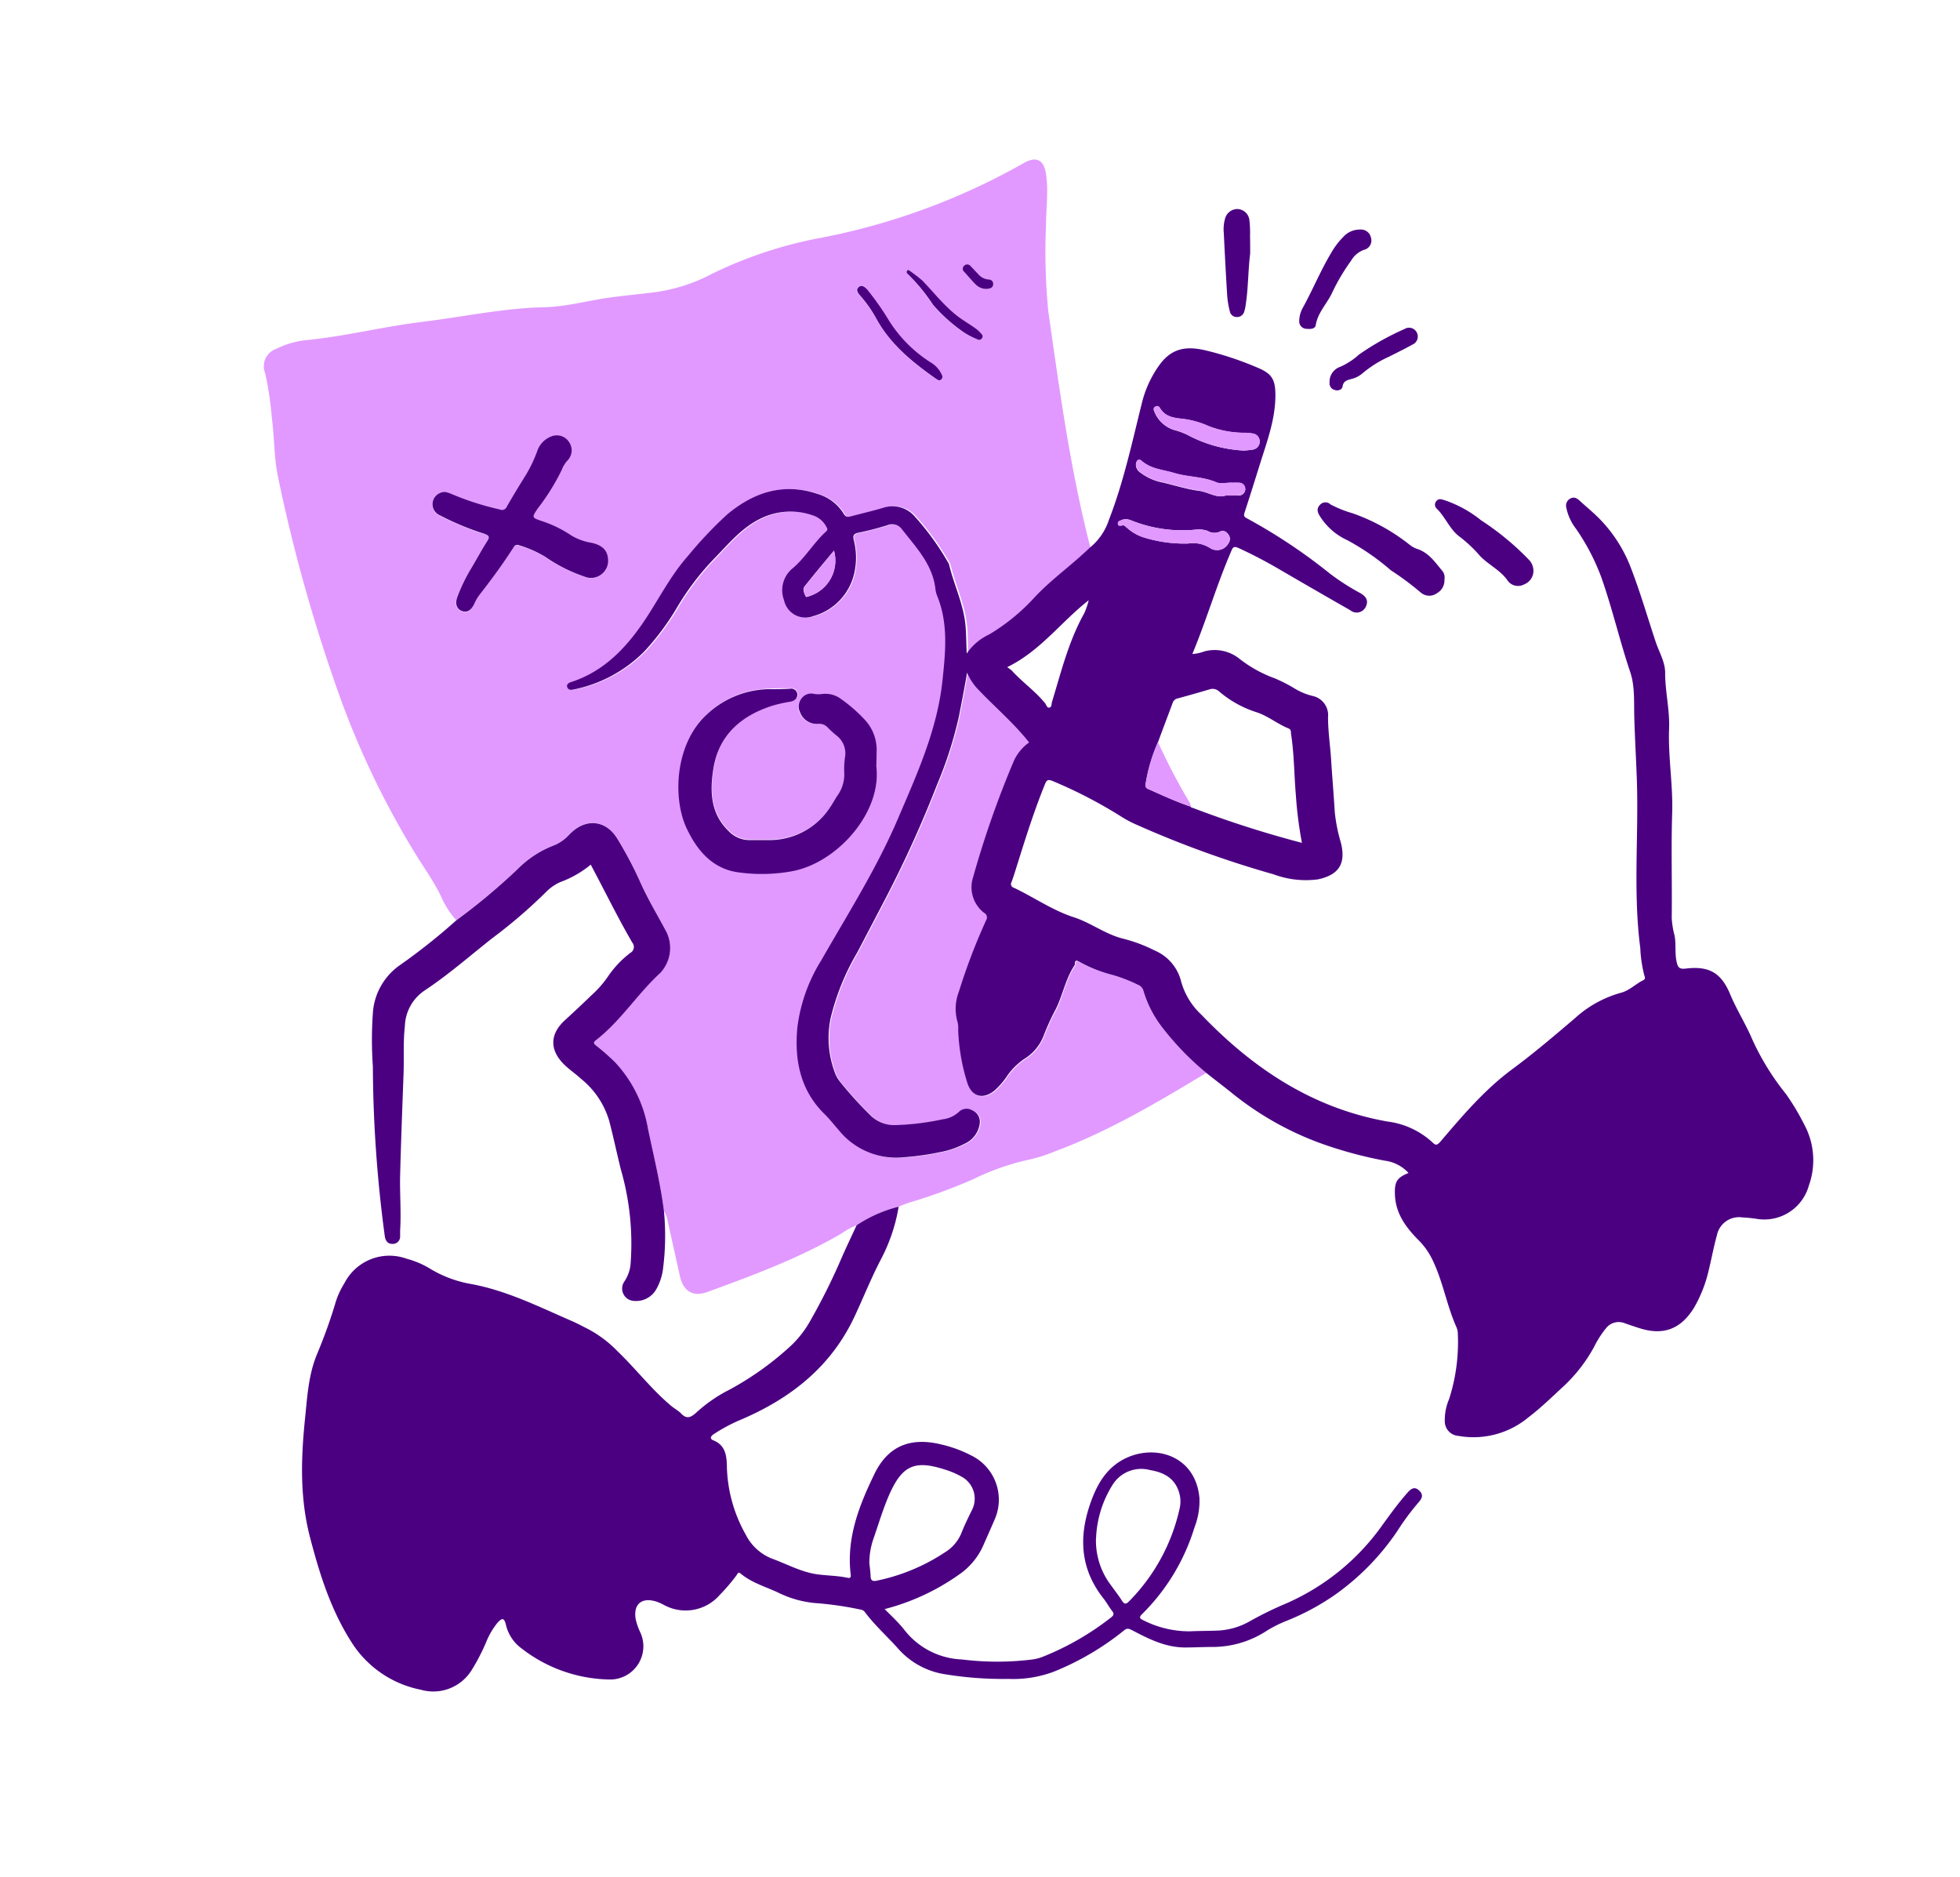 <svg xmlns="http://www.w3.org/2000/svg" viewBox="0 0 268.09 256.68"><defs><style>.cls-1{fill:#e199ff;}.cls-2{fill:indigo;}</style></defs><g id="Layer_3" data-name="Layer 3"><path class="cls-1" d="M117.17,167.58a10.4,10.4,0,0,0-2.07,1.13c-5.8,3.38-12.06,5.71-18.35,8-2,.72-3.3-.12-3.76-2.2q-.81-3.69-1.64-7.37a4.18,4.18,0,0,0-.54-1.53c-.48-3.77-1.39-7.46-2.17-11.17a17.65,17.65,0,0,0-4.49-9.11A29.45,29.45,0,0,0,81.56,143c-.3-.25-.48-.41-.06-.74,3.4-2.62,5.67-6.32,8.81-9.2a5,5,0,0,0,.7-5.9c-1.16-2.16-2.4-4.28-3.43-6.52a53.11,53.11,0,0,0-3.1-5.88c-1.66-2.71-4.45-2.92-6.63-.61a5.8,5.8,0,0,1-2.15,1.48,14,14,0,0,0-4.91,3.23,86.51,86.51,0,0,1-8.38,7,11.88,11.88,0,0,1-2.1-3.29c-.86-1.76-1.94-3.37-3-5a117.13,117.13,0,0,1-10.69-21.9A223.54,223.54,0,0,1,38,65.1c-.54-2.66-.46-5.38-.83-8.06a43.72,43.72,0,0,0-.9-6,2.51,2.51,0,0,1,1.48-3.31,12.18,12.18,0,0,1,4.45-1.24c5.24-.54,10.35-1.84,15.57-2.47,5.54-.67,11-1.87,16.63-2,3-.05,6-.91,9-1.32,2-.28,4.1-.47,6.15-.73a23.52,23.52,0,0,0,7.86-2.53,58,58,0,0,1,14.91-4.92A91.08,91.08,0,0,0,140,22.32c1.72-1,2.78-.49,3.07,1.46.37,2.37,0,4.73,0,7.1a83.69,83.69,0,0,0,.32,11.74c1.54,10.77,3,21.55,5.71,32.09a.68.68,0,0,0,.14.23c-2.43,2.35-5.21,4.29-7.52,6.76a27.47,27.47,0,0,1-6.19,5.07,7.64,7.64,0,0,0-3.1,2.62c-.08-1.61,0-3-.24-4.45-.38-2.66-1.55-5.1-2.17-7.7a1,1,0,0,0-.16-.33,36.2,36.2,0,0,0-4.54-6.26A4,4,0,0,0,121,69.44c-1.49.45-3,.79-4.49,1.19-.5.13-.75.09-1-.37A6.2,6.2,0,0,0,112,67.57c-4.7-1.59-8.78-.23-12.37,2.8a54.66,54.66,0,0,0-5.38,5.69c-2.53,2.85-4.16,6.29-6.31,9.38-2.48,3.55-5.42,6.47-9.64,7.85-.34.11-.68.24-.56.67s.43.45.81.37a18.86,18.86,0,0,0,9.74-5.22,35.16,35.16,0,0,0,4.47-6,36,36,0,0,1,5.19-6.8c1.92-2,3.64-4.1,6.24-5.37a9.23,9.23,0,0,1,7.15-.44,3.15,3.15,0,0,1,1.84,1.54c.13.22.24.42,0,.64-1.7,1.53-2.85,3.58-4.6,5.06a3.86,3.86,0,0,0-1.18,4.36,3,3,0,0,0,4,2.18A7.89,7.89,0,0,0,117,78.19a9.64,9.64,0,0,0-.13-4.34c-.14-.61.06-.83.6-.95a40.3,40.3,0,0,0,4.06-1.05,1.62,1.62,0,0,1,1.9.52c2,2.51,4.23,4.83,4.62,8.22a3.6,3.6,0,0,0,.26,1c1.52,3.77,1.11,7.66.7,11.53-.71,6.72-3.49,12.81-6.1,18.91-2.89,6.77-6.85,13-10.49,19.37a22.54,22.54,0,0,0-3.26,9.2c-.4,4.41.38,8.49,3.68,11.77.71.7,1.33,1.5,2,2.25a10.09,10.09,0,0,0,9,3.68,37.51,37.51,0,0,0,5-.72,11.56,11.56,0,0,0,3.18-1.11,3.5,3.5,0,0,0,2.1-2.88,1.69,1.69,0,0,0-1-1.69,1.53,1.53,0,0,0-1.87.21,3.83,3.83,0,0,1-2.16,1,35.67,35.67,0,0,1-6.42.8,4.63,4.63,0,0,1-3.36-1.19,52,52,0,0,1-4.35-4.79,4.23,4.23,0,0,1-.69-1.27,13.39,13.39,0,0,1-.56-7.36,32.93,32.93,0,0,1,3.65-9q2-3.81,4-7.65a157.4,157.4,0,0,0,6.9-15.27,54.33,54.33,0,0,0,3-9.35c.39-2,.78-4,1.12-6a7.77,7.77,0,0,0,1.51,2.39c2.29,2.41,4.84,4.56,6.94,7.21a6.26,6.26,0,0,0-2.14,2.65,132.29,132.29,0,0,0-5.53,15.82,4.43,4.43,0,0,0,1.59,4.9.67.67,0,0,1,.21.93,82.92,82.92,0,0,0-3.73,9.77,6.48,6.48,0,0,0-.18,4.19,3.56,3.56,0,0,1,.08,1.08,27.36,27.36,0,0,0,1.26,7.25c.63,1.89,2.18,2.24,3.73,1a10.65,10.65,0,0,0,1.57-1.78,9.12,9.12,0,0,1,2.47-2.52,6.44,6.44,0,0,0,2.65-3.15,32.51,32.51,0,0,1,1.45-3.25c1.14-2,1.45-4.44,2.78-6.4a.31.31,0,0,0,.05-.17c0-.5.19-.59.6-.33A18.33,18.33,0,0,0,152,133.3a20.67,20.67,0,0,1,3.65,1.4,1.19,1.19,0,0,1,.72.76,15.29,15.29,0,0,0,2.72,5.23,38.43,38.43,0,0,0,5.9,6.06c-6.73,4.06-13.49,8.07-20.91,10.81a20.91,20.91,0,0,1-3.11,1,33.38,33.38,0,0,0-7.8,2.7,73.92,73.92,0,0,1-8.79,3.22c-.49.16-1,.37-1.44.55A18.41,18.41,0,0,0,117.17,167.58Zm2.7-62.76v-2.23a6,6,0,0,0-1.57-4.07,20.68,20.68,0,0,0-3.45-3A3.54,3.54,0,0,0,112.5,95a3.91,3.91,0,0,1-1.18,0,1.63,1.63,0,0,0-1.76.67,1.74,1.74,0,0,0-.18,1.81A2.44,2.44,0,0,0,112,99a1.55,1.55,0,0,1,1.3.47,14.08,14.08,0,0,0,1.22,1.1,3.05,3.05,0,0,1,1.11,2.92,11.18,11.18,0,0,0-.11,2,4.94,4.94,0,0,1-.94,3.26c-.37.51-.67,1.08-1,1.61a9.87,9.87,0,0,1-8.31,4.47c-.85,0-1.7,0-2.55,0a3.94,3.94,0,0,1-3.08-1.31c-2.48-2.42-2.5-5.52-2-8.52.75-4.55,3.83-7.21,8.1-8.56a19.05,19.05,0,0,1,2.49-.55c.56-.1.93-.36.88-1a.83.83,0,0,0-1-.76c-1,0-2,0-3,.06a12.69,12.69,0,0,0-8.33,3.41c-4.49,4.07-4.7,11.69-2.75,15.75,1.43,3,3.57,5.48,7.13,5.91a23,23,0,0,0,7.44-.21C114.66,117.87,120.64,111.05,119.87,104.82Zm-59-37.54a1.72,1.72,0,0,0-1.61,1.07,1.65,1.65,0,0,0,.91,2.19,37.11,37.11,0,0,0,6.05,2.51c.62.2.78.36.39,1-.78,1.23-1.47,2.52-2.22,3.77a23.55,23.55,0,0,0-1.86,3.85c-.35.93-.13,1.64.59,1.93s1.27,0,1.7-.92a6.29,6.29,0,0,1,.67-1.19c1.67-2.13,3.27-4.31,4.73-6.59a.55.55,0,0,1,.75-.28,15.71,15.71,0,0,1,3.59,1.55,21.39,21.39,0,0,0,5.33,2.7,2.35,2.35,0,0,0,3.28-2.31c-.07-1.23-.73-2-2.2-2.29a7.82,7.82,0,0,1-2.81-1,16.45,16.45,0,0,0-4.1-2c-1.33-.46-1.33-.46-.55-1.65a30.17,30.17,0,0,0,3.32-5.32,3.91,3.91,0,0,1,.8-1.3,2,2,0,0,0,.2-2.52,2,2,0,0,0-2.49-.75,3.26,3.26,0,0,0-1.88,2,18.39,18.39,0,0,1-1.76,3.59c-.83,1.31-1.63,2.63-2.4,4a.69.69,0,0,1-.94.38,38.23,38.23,0,0,1-6.75-2.18A4.71,4.71,0,0,0,60.88,67.28Zm68-15.81a3.75,3.75,0,0,0-1.65-1.93,18.33,18.33,0,0,1-5.91-6.1,37.49,37.49,0,0,0-2.75-3.86c-.32-.37-.67-.73-1.14-.32s-.15.76.14,1.11a17,17,0,0,1,2.21,3.12c2,3.61,5,6.09,8.31,8.38.16.11.32.2.51.1A.51.51,0,0,0,128.91,51.47Zm-4.64-14.55c-.09,0-.2.08-.23.14s0,.35.17.47a24.44,24.44,0,0,1,3.39,4.13,22,22,0,0,0,4.33,3.86,10.47,10.47,0,0,0,1.7.87.48.48,0,0,0,.66-.09.45.45,0,0,0-.07-.65,4.27,4.27,0,0,0-.72-.69c-.59-.42-1.21-.81-1.81-1.21-2.19-1.45-3.75-3.54-5.54-5.39A23.41,23.41,0,0,0,124.27,36.92Zm10.61,2.6c.45,0,.91-.07,1-.61s-.31-.67-.76-.7a2.07,2.07,0,0,1-1.31-.75c-.35-.34-.67-.7-1-1.05a.6.6,0,0,0-.89-.09.57.57,0,0,0,0,.88c.5.57,1,1.15,1.53,1.68A2.08,2.08,0,0,0,134.88,39.52Z"/><path class="cls-2" d="M165,146.75a38.43,38.43,0,0,1-5.9-6.06,15.29,15.29,0,0,1-2.72-5.23,1.19,1.19,0,0,0-.72-.76,20.67,20.67,0,0,0-3.65-1.4,18.33,18.33,0,0,1-4.39-1.76c-.41-.26-.61-.17-.6.33a.31.31,0,0,1-.05.17c-1.33,2-1.64,4.37-2.78,6.4a32.51,32.51,0,0,0-1.45,3.25,6.44,6.44,0,0,1-2.65,3.15,9.12,9.12,0,0,0-2.47,2.52,10.65,10.65,0,0,1-1.57,1.78c-1.55,1.27-3.1.92-3.73-1a27.36,27.36,0,0,1-1.26-7.25,3.56,3.56,0,0,0-.08-1.08,6.48,6.48,0,0,1,.18-4.19,82.92,82.92,0,0,1,3.73-9.77.67.67,0,0,0-.21-.93,4.43,4.43,0,0,1-1.59-4.9,132.29,132.29,0,0,1,5.53-15.82,6.26,6.26,0,0,1,2.14-2.65c-2.1-2.65-4.65-4.8-6.94-7.21A7.77,7.77,0,0,1,132.28,92c-.34,2-.73,4-1.12,6a54.33,54.33,0,0,1-3,9.35,157.4,157.4,0,0,1-6.9,15.27q-2,3.84-4,7.65a32.93,32.93,0,0,0-3.65,9,13.39,13.39,0,0,0,.56,7.36,4.23,4.23,0,0,0,.69,1.27,52,52,0,0,0,4.35,4.79,4.63,4.63,0,0,0,3.36,1.19,35.67,35.67,0,0,0,6.42-.8,3.83,3.83,0,0,0,2.16-1,1.53,1.53,0,0,1,1.87-.21,1.69,1.69,0,0,1,1,1.69,3.5,3.5,0,0,1-2.1,2.88,11.56,11.56,0,0,1-3.18,1.11,37.51,37.51,0,0,1-5,.72,10.09,10.09,0,0,1-9-3.68c-.66-.75-1.28-1.55-2-2.25-3.3-3.28-4.08-7.36-3.68-11.77a22.54,22.54,0,0,1,3.26-9.2c3.64-6.37,7.6-12.6,10.49-19.37,2.61-6.1,5.39-12.19,6.1-18.91.41-3.87.82-7.76-.7-11.53a3.6,3.6,0,0,1-.26-1c-.39-3.39-2.67-5.71-4.62-8.22a1.62,1.62,0,0,0-1.9-.52,40.3,40.3,0,0,1-4.06,1.05c-.54.12-.74.34-.6.95a9.64,9.64,0,0,1,.13,4.34,7.89,7.89,0,0,1-5.66,6.11,3,3,0,0,1-4-2.18,3.86,3.86,0,0,1,1.18-4.36c1.75-1.48,2.9-3.53,4.6-5.06.24-.22.13-.42,0-.64a3.15,3.15,0,0,0-1.84-1.54,9.23,9.23,0,0,0-7.15.44c-2.6,1.27-4.32,3.4-6.24,5.37a36,36,0,0,0-5.19,6.8,35.16,35.16,0,0,1-4.47,6,18.86,18.86,0,0,1-9.74,5.22c-.38.08-.7,0-.81-.37s.22-.56.56-.67c4.22-1.38,7.16-4.3,9.64-7.85,2.15-3.09,3.78-6.53,6.31-9.38a54.66,54.66,0,0,1,5.38-5.69c3.59-3,7.67-4.39,12.37-2.8a6.2,6.2,0,0,1,3.55,2.69c.27.46.52.5,1,.37,1.49-.4,3-.74,4.49-1.19a4,4,0,0,1,4.24,1.21,36.2,36.2,0,0,1,4.54,6.26,1,1,0,0,1,.16.33c.62,2.6,1.79,5,2.17,7.7.19,1.4.16,2.84.24,4.45a7.64,7.64,0,0,1,3.1-2.62,27.47,27.47,0,0,0,6.19-5.07c2.31-2.47,5.09-4.41,7.52-6.76a8.16,8.16,0,0,0,2.64-3.83c2-5.15,3.15-10.53,4.48-15.86a15,15,0,0,1,2.5-5.42c1.63-2.17,3.55-2.52,6.19-1.91a44,44,0,0,1,7.14,2.37c2,.83,2.45,1.62,2.46,3.77,0,3.29-1.14,6.31-2.1,9.38-.7,2.23-1.39,4.46-2.12,6.68-.13.4-.08.58.3.77a75.91,75.91,0,0,1,11.37,7.57A32.19,32.19,0,0,0,186,81.09c1,.54,1.2,1.19.76,2a1.37,1.37,0,0,1-2.06.38q-4.78-2.73-9.55-5.51a63.53,63.53,0,0,0-5.73-3c-.54-.24-.77-.22-1,.4-2,4.62-3.39,9.43-5.33,14.09a5.66,5.66,0,0,0,1.62-.35,5.42,5.42,0,0,1,4.82,1,17.53,17.53,0,0,0,4.84,2.68A20.87,20.87,0,0,1,177,94.12a8.67,8.67,0,0,0,2.59,1.08,2.68,2.68,0,0,1,2.06,2.88c0,2,.3,3.87.42,5.81.15,2.4.36,4.79.5,7.19a22.87,22.87,0,0,0,.84,4.19c.71,2.85-.27,4.38-3.12,5a12.63,12.63,0,0,1-6.1-.69,139,139,0,0,1-18.66-6.75,15.39,15.39,0,0,1-1.94-1,63.89,63.89,0,0,0-9.59-5c-.71-.3-.85-.1-1.08.45-1.43,3.52-2.58,7.14-3.71,10.76-.28.87-.53,1.74-.85,2.6a.52.52,0,0,0,.32.78c2.76,1.31,5.28,3.1,8.24,4.05,2.27.74,4.21,2.26,6.56,2.88a20.7,20.7,0,0,1,4.43,1.64,6.25,6.25,0,0,1,3.67,4.34,9.78,9.78,0,0,0,2.75,4.46c7.06,7.36,15.24,12.81,25.48,14.61a11.12,11.12,0,0,1,6.17,2.89c.41.39.59.34,1-.1,3-3.51,6-7.07,9.77-9.88,3-2.21,5.85-4.64,8.7-7.07a15.47,15.47,0,0,1,6.24-3.45c1.19-.3,2-1.2,3.09-1.73.3-.15.23-.38.14-.62a17.79,17.79,0,0,1-.56-3.77c-1-7.66-.21-15.36-.47-23-.1-2.85-.27-5.7-.35-8.55-.06-2.06.1-4.27-.56-6.21-1.43-4.26-2.44-8.65-3.93-12.89a29.84,29.84,0,0,0-3.47-6.68,7,7,0,0,1-1.33-2.86,1.1,1.1,0,0,1,.57-1.31c.53-.26.92,0,1.3.36.69.64,1.42,1.24,2.1,1.88a19.46,19.46,0,0,1,4.8,7.12c1.31,3.37,2.31,6.84,3.45,10.27.47,1.41,1.3,2.75,1.29,4.25,0,2.56.64,5.06.54,7.61-.15,3.87.55,7.69.42,11.56-.15,4.77,0,9.55-.06,14.32a11.43,11.43,0,0,0,.39,2.42c.23,1.23,0,2.49.31,3.72.16.71.46.88,1.18.8,3.19-.39,4.87.53,6.11,3.5.9,2.16,2.18,4.15,3.07,6.28a35.14,35.14,0,0,0,4.57,7.38,31.93,31.93,0,0,1,2.48,4.14,10.26,10.26,0,0,1,.64,8.39,6.32,6.32,0,0,1-7.28,4.51c-.6-.08-1.21-.14-1.81-.17a3.09,3.09,0,0,0-3.48,2.44c-.43,1.54-.72,3.13-1.1,4.7a18.43,18.43,0,0,1-2,5.16c-1.82,3-4.26,3.92-7.61,2.81-.63-.2-1.27-.42-1.9-.64a2.21,2.21,0,0,0-2.61.75,13.37,13.37,0,0,0-1.56,2.45,21.09,21.09,0,0,1-4.29,5.51c-1.54,1.43-3.05,2.9-4.72,4.17a11.74,11.74,0,0,1-9.57,2.53,2,2,0,0,1-1.86-2.11,7.16,7.16,0,0,1,.59-2.92,25.52,25.52,0,0,0,1.19-9,2.21,2.21,0,0,0-.17-.8c-1.31-2.91-1.82-6.1-3.18-9a9.83,9.83,0,0,0-1.93-2.85c-1.74-1.74-3.21-3.64-3.32-6.28-.07-1.77.23-2.34,1.86-3a5.31,5.31,0,0,0-3.24-1.68,56.73,56.73,0,0,1-9-2.46,42.32,42.32,0,0,1-11.9-6.78C167.28,148.52,166.12,147.64,165,146.75Zm-2.1-36.44c0,.14.06.18.18.16a144.11,144.11,0,0,0,15,4.81,54.37,54.37,0,0,1-.83-6.52c-.24-2.81-.23-5.65-.67-8.45,0-.26,0-.53-.31-.67-1.5-.6-2.76-1.66-4.29-2.19a14.73,14.73,0,0,1-5.23-2.88,1.31,1.31,0,0,0-1.35-.27c-1.43.42-2.86.83-4.29,1.22a.9.9,0,0,0-.71.61c-.66,1.79-1.35,3.57-2,5.36a23,23,0,0,0-1.7,5.74.55.55,0,0,0,.39.7c1.91.85,3.81,1.73,5.8,2.4Zm-14-28.2c-3.77,2.94-6.58,6.92-11.14,9.14a5.38,5.38,0,0,1,.65.48c1.42,1.58,3.2,2.79,4.54,4.46.18.22.25.66.59.59s.27-.5.35-.77c1.26-4.12,2.28-8.32,4.41-12.12A10.06,10.06,0,0,0,148.91,82.11Zm21.18-20.49a10.54,10.54,0,0,0,1.26-.12,1.11,1.11,0,0,0,0-2.2,6.72,6.72,0,0,0-1.18-.1,13.44,13.44,0,0,1-4.87-.92,12,12,0,0,0-3.65-1c-1.27-.13-2.33-.34-3-1.49a.42.42,0,0,0-.63-.16c-.25.15-.25.38-.13.63a4.26,4.26,0,0,0,2.78,2.57,9.53,9.53,0,0,1,1.78.66A18.2,18.2,0,0,0,170.09,61.62ZM154,71a2.19,2.19,0,0,0-.51.1c-.24.12-.59.22-.56.53s.36.28.63.23.42.2.61.33a6.41,6.41,0,0,0,2,1.22,18.74,18.74,0,0,0,6.35.93,4.34,4.34,0,0,1,3,.61,1.75,1.75,0,0,0,2.51-.64,1,1,0,0,0,0-1.2c-.27-.38-.71-.64-1.1-.42a1.81,1.81,0,0,1-1.75-.08,3.56,3.56,0,0,0-1.52-.18,18.75,18.75,0,0,1-9.07-1.31A2.79,2.79,0,0,0,154,71Zm13.61-3.23c.75,0,1.26,0,1.78,0a.86.86,0,0,0,.93-.82.85.85,0,0,0-.83-.91,9.1,9.1,0,0,0-.91,0c-.75-.06-1.55.23-2.25-.07-1.83-.79-3.84-.69-5.72-1.26-1.52-.46-3.16-.53-4.45-1.65-.43-.38-.73-.06-.79.42a1.3,1.3,0,0,0,.61,1.16A7.27,7.27,0,0,0,159.06,66c1.61.38,3.2.89,4.83,1.12C165.23,67.26,166.42,68.2,167.63,67.78Zm-53.55,7.55c-1.38,1.66-2.71,3.25-4,4.87-.28.36-.11.82.06,1.22s.32.18.54.13A5.1,5.1,0,0,0,114.08,75.33Z"/><path class="cls-2" d="M117.17,167.58a18.41,18.41,0,0,1,5.75-2.54,23.84,23.84,0,0,1-2.32,7c-1.36,2.57-2.44,5.29-3.67,7.93-3.25,7-8.84,11.35-15.75,14.27a22.88,22.88,0,0,0-3.52,1.89c-.5.32-.61.66-.06.88,1.58.65,1.78,2,1.82,3.42a19.88,19.88,0,0,0,2.59,9.48,6.82,6.82,0,0,0,3.61,3.28c2.11.77,4.09,1.89,6.36,2.16,1.3.16,2.61.17,3.9.44.39.09.53,0,.48-.44-.61-5,1.17-9.48,3.27-13.8,1.86-3.8,4.92-5,9.06-4a17.22,17.22,0,0,1,4.1,1.49,6.73,6.73,0,0,1,3.21,8.9c-.51,1.2-1.05,2.39-1.57,3.58a9.49,9.49,0,0,1-3.34,3.9A30.88,30.88,0,0,1,121,220.08c1,1,2,1.93,2.78,2.95a10.5,10.5,0,0,0,7.8,3.94,38.87,38.87,0,0,0,9.64,0,6.18,6.18,0,0,0,1.49-.4,37.83,37.83,0,0,0,9.28-5.36c.35-.29.43-.49.13-.87-.43-.55-.76-1.18-1.19-1.72-3.16-4-3.41-8.36-1.79-13,.86-2.47,2.06-4.67,4.49-6,4.24-2.26,9.91-.57,10.43,5.26a9.9,9.9,0,0,1-.67,4,28.27,28.27,0,0,1-7.12,11.83c-.46.44-.47.64.14.91a13.91,13.91,0,0,0,6.33,1.5c1.27-.06,2.55-.05,3.82-.1a9.7,9.7,0,0,0,4.43-1.3,49.73,49.73,0,0,1,5-2.44,31.61,31.61,0,0,0,13-10.56c1.12-1.55,2.24-3.1,3.51-4.54.46-.52.95-.94,1.61-.32s.37,1.12-.11,1.66a33.79,33.79,0,0,0-2.87,3.88,33.87,33.87,0,0,1-8.65,8.81,33,33,0,0,1-6.39,3.43,17.4,17.4,0,0,0-2.77,1.37,13.55,13.55,0,0,1-7.49,2.25c-1.24,0-2.49.07-3.73.07-2.69,0-5-1.18-7.29-2.38-.45-.23-.7-.27-1.09.07a37.75,37.75,0,0,1-9.55,5.61,15.86,15.86,0,0,1-6.26,1,48.89,48.89,0,0,1-8.54-.62,10.71,10.71,0,0,1-6.52-3.52c-1.5-1.68-3.19-3.18-4.55-5-.23-.32-.54-.33-.87-.4a45.81,45.81,0,0,0-6-.84,14.35,14.35,0,0,1-5-1.43c-1.72-.81-3.6-1.33-5.1-2.58-.36-.31-.44,0-.59.22a25.9,25.9,0,0,1-2.31,2.7,6.18,6.18,0,0,1-7.73,1.29,6,6,0,0,0-1-.42c-2-.59-3.11.44-2.74,2.48a9,9,0,0,0,.64,1.8,4.54,4.54,0,0,1-4.22,6.4,20.1,20.1,0,0,1-12-4.22,5.56,5.56,0,0,1-2.18-3.27c-.23-.94-.5-1-1.17-.25a10.3,10.3,0,0,0-1.55,2.67,27.72,27.72,0,0,1-1.92,3.71,6.17,6.17,0,0,1-7,2.76,14.54,14.54,0,0,1-9.5-6.53c-2.82-4.42-4.35-9.3-5.66-14.33-1.39-5.36-1.24-10.68-.69-16.1.31-3,.46-6,1.61-8.83,1-2.39,1.88-4.8,2.61-7.28a11.16,11.16,0,0,1,1.19-2.55,6.91,6.91,0,0,1,8.5-3.33,12.06,12.06,0,0,1,3.1,1.3,16.16,16.16,0,0,0,5.67,2.15c4.84.88,9.2,3.06,13.66,5,.87.37,1.7.82,2.54,1.25a16,16,0,0,1,3.82,2.9c2.55,2.44,4.7,5.27,7.41,7.54.44.37,1,.65,1.37,1.06.73.76,1.3.51,2-.11a20.14,20.14,0,0,1,4.55-3.16,41.31,41.31,0,0,0,8.1-5.72,14.06,14.06,0,0,0,2.87-3.51,85.27,85.27,0,0,0,4.36-8.71C115.72,170.65,116.46,169.12,117.17,167.58Zm1.74,46.18c.06.6.15,1.2.17,1.81s.27.75.86.62a26.56,26.56,0,0,0,9.35-3.9,5.52,5.52,0,0,0,2.17-2.51c.43-1.1.95-2.16,1.47-3.22a3.41,3.41,0,0,0-1.37-4.57,11.06,11.06,0,0,0-2.34-1c-4.09-1.32-5.8-.57-7.57,3.4-.88,2-1.49,4.1-2.21,6.16A10.08,10.08,0,0,0,118.91,213.76Zm31-3.4a10.09,10.09,0,0,0,1.58,5.79c.62.94,1.35,1.8,1.95,2.75.38.59.6.52,1.05.06a26.07,26.07,0,0,0,6.86-12.63,4.28,4.28,0,0,0-.06-2.16c-.58-2-2.1-2.79-4-3.11a4.62,4.62,0,0,0-5.14,2.07A14.79,14.79,0,0,0,149.92,210.36Z"/><path class="cls-2" d="M62.41,125.88a86.51,86.51,0,0,0,8.38-7,14,14,0,0,1,4.91-3.23,5.8,5.8,0,0,0,2.15-1.48c2.18-2.31,5-2.1,6.63.61a53.11,53.11,0,0,1,3.1,5.88c1,2.24,2.27,4.36,3.43,6.52a5,5,0,0,1-.7,5.9c-3.14,2.88-5.41,6.58-8.81,9.2-.42.33-.24.49.06.74a29.45,29.45,0,0,1,2.59,2.29,17.65,17.65,0,0,1,4.49,9.11c.78,3.71,1.69,7.4,2.17,11.17a35.49,35.49,0,0,1-.16,8.24,7.72,7.72,0,0,1-.87,2.48,3.18,3.18,0,0,1-3.31,1.59,1.69,1.69,0,0,1-1.06-2.64,5.11,5.11,0,0,0,.86-2.64,36.65,36.65,0,0,0-1.36-12.71c-.54-2.18-1-4.37-1.57-6.56a11.59,11.59,0,0,0-3.88-5.81c-.72-.66-1.53-1.21-2.23-1.88-2.08-2-2.07-4.22.07-6.15q1.85-1.69,3.65-3.43a14.15,14.15,0,0,0,2.22-2.54,13.77,13.77,0,0,1,3.06-3.22.92.92,0,0,0,.26-1.39c-2-3.44-3.76-7.06-5.69-10.67a14.08,14.08,0,0,1-4.15,2.38,6.31,6.31,0,0,0-1.81,1.21,70.19,70.19,0,0,1-7.52,6.48c-3.08,2.43-6,5-9.31,7.19a6.08,6.08,0,0,0-2.63,4.82c-.25,2.15-.1,4.31-.18,6.47-.17,4.65-.35,9.29-.47,13.94-.06,2.52.16,5,0,7.56,0,.28,0,.55,0,.82a1,1,0,0,1-1.09,1c-.6,0-.9-.42-1-1A179.07,179.07,0,0,1,51,145.85a52,52,0,0,1,0-7.28A8.67,8.67,0,0,1,54.71,132,83.55,83.55,0,0,0,62.41,125.88Z"/><path class="cls-2" d="M197.57,79.26a2,2,0,0,1-1,1.86,1.79,1.79,0,0,1-2.22-.06A38.82,38.82,0,0,0,190.24,78a32.76,32.76,0,0,0-5.94-4.11,8.68,8.68,0,0,1-3.78-3.32c-.33-.52-.45-1,0-1.49A1,1,0,0,1,182,69a15.89,15.89,0,0,0,3,1.2,27,27,0,0,1,7.64,4.17,3.73,3.73,0,0,0,1.08.67c1.68.49,2.57,1.86,3.6,3.09A1.44,1.44,0,0,1,197.57,79.26Z"/><path class="cls-2" d="M209.74,78.22a2,2,0,0,1-1.29,1.72,1.74,1.74,0,0,1-2.22-.51c-1-1.46-2.61-2.16-3.78-3.38a18.75,18.75,0,0,0-2.7-2.57c-1.43-1-2-2.71-3.24-3.92a.73.73,0,0,1,0-1.07c.33-.35.66-.19,1.07-.08a16.2,16.2,0,0,1,5,2.75,37.24,37.24,0,0,1,6.62,5.48A2.2,2.2,0,0,1,209.74,78.22Z"/><path class="cls-2" d="M171,34.67c-.29,2.32-.25,4.66-.61,7a5.25,5.25,0,0,1-.22,1,1,1,0,0,1-1,.69.94.94,0,0,1-.94-.73,12.25,12.25,0,0,1-.37-2.15c-.18-2.87-.33-5.75-.47-8.63a5.26,5.26,0,0,1,.16-1.89,1.75,1.75,0,0,1,1.71-1.37A1.71,1.71,0,0,1,170.88,30a14.27,14.27,0,0,1,.1,2.27C171,33.09,171,33.88,171,34.67Z"/><path class="cls-2" d="M186,31.4a1.4,1.4,0,0,1,1.53,1.14,1.31,1.31,0,0,1-1,1.64,3.42,3.42,0,0,0-1.75,1.51,27.29,27.29,0,0,0-2.51,4.22c-.68,1.55-2,2.76-2.3,4.54-.09.62-.88.57-1.41.51a1,1,0,0,1-.85-1,3.78,3.78,0,0,1,.47-1.83c1.35-2.44,2.39-5,3.84-7.44a10.61,10.61,0,0,1,1.74-2.31A3,3,0,0,1,186,31.4Z"/><path class="cls-2" d="M181.86,52.35a2.15,2.15,0,0,1,1.46-2.18,9.5,9.5,0,0,0,2.56-1.67A36.84,36.84,0,0,1,192.11,45a1.18,1.18,0,0,1,1.71.54,1.19,1.19,0,0,1-.65,1.6c-1.06.6-2.15,1.12-3.23,1.67a15.18,15.18,0,0,0-3.6,2.27,3.57,3.57,0,0,1-1.45.74c-.56.17-1.14.24-1.26,1.06-.06.4-.58.61-1,.47A.92.92,0,0,1,181.86,52.35Z"/><path class="cls-2" d="M119.87,104.82c.77,6.23-5.21,13.05-11.32,14.3a23,23,0,0,1-7.44.21c-3.56-.43-5.7-2.92-7.13-5.91-2-4.06-1.74-11.68,2.75-15.75a12.69,12.69,0,0,1,8.33-3.41c1,0,2,0,3-.06a.83.83,0,0,1,1,.76c0,.59-.32.85-.88,1a19.05,19.05,0,0,0-2.49.55c-4.27,1.35-7.35,4-8.1,8.56-.49,3-.47,6.1,2,8.52a3.94,3.94,0,0,0,3.08,1.31c.85,0,1.7,0,2.55,0a9.87,9.87,0,0,0,8.31-4.47c.36-.53.66-1.1,1-1.61a4.94,4.94,0,0,0,.94-3.26,11.18,11.18,0,0,1,.11-2,3.05,3.05,0,0,0-1.11-2.92,14.08,14.08,0,0,1-1.22-1.1A1.55,1.55,0,0,0,112,99a2.44,2.44,0,0,1-2.58-1.61,1.74,1.74,0,0,1,.18-1.81,1.63,1.63,0,0,1,1.76-.67,3.91,3.91,0,0,0,1.18,0,3.54,3.54,0,0,1,2.35.59,20.68,20.68,0,0,1,3.45,3,6,6,0,0,1,1.57,4.07Z"/><path class="cls-2" d="M60.88,67.28a4.71,4.71,0,0,1,.74.22,38.23,38.23,0,0,0,6.75,2.18.69.69,0,0,0,.94-.38c.77-1.35,1.57-2.67,2.4-4a18.39,18.39,0,0,0,1.76-3.59,3.26,3.26,0,0,1,1.88-2,2,2,0,0,1,2.49.75,2,2,0,0,1-.2,2.52,3.91,3.91,0,0,0-.8,1.3,30.17,30.17,0,0,1-3.32,5.32c-.78,1.19-.78,1.19.55,1.65a16.45,16.45,0,0,1,4.1,2,7.82,7.82,0,0,0,2.81,1c1.47.34,2.13,1.06,2.2,2.29a2.35,2.35,0,0,1-3.28,2.31,21.39,21.39,0,0,1-5.33-2.7A15.71,15.71,0,0,0,71,74.58a.55.55,0,0,0-.75.28c-1.46,2.28-3.06,4.46-4.73,6.59a6.29,6.29,0,0,0-.67,1.19c-.43.88-1,1.2-1.7.92s-.94-1-.59-1.93a23.55,23.55,0,0,1,1.86-3.85c.75-1.25,1.44-2.54,2.22-3.77.39-.6.23-.76-.39-1a37.11,37.11,0,0,1-6.05-2.51,1.65,1.65,0,0,1-.91-2.19A1.72,1.72,0,0,1,60.88,67.28Z"/><path class="cls-2" d="M128.91,51.47a.51.51,0,0,1-.28.5c-.19.1-.35,0-.51-.1-3.28-2.29-6.35-4.77-8.31-8.38a17,17,0,0,0-2.21-3.12c-.29-.35-.57-.74-.14-1.11s.82,0,1.14.32a37.49,37.49,0,0,1,2.75,3.86,18.33,18.33,0,0,0,5.91,6.1A3.75,3.75,0,0,1,128.91,51.47Z"/><path class="cls-2" d="M124.27,36.92a23.41,23.41,0,0,1,1.88,1.44c1.79,1.85,3.35,3.94,5.54,5.39.6.4,1.22.79,1.81,1.21a4.27,4.27,0,0,1,.72.69.45.45,0,0,1,.07.65.48.48,0,0,1-.66.09,10.47,10.47,0,0,1-1.7-.87,22,22,0,0,1-4.33-3.86,24.44,24.44,0,0,0-3.39-4.13c-.15-.12-.26-.28-.17-.47S124.18,37,124.27,36.92Z"/><path class="cls-2" d="M134.88,39.52a2.08,2.08,0,0,1-1.46-.64c-.54-.53-1-1.11-1.53-1.68a.57.57,0,0,1,0-.88.6.6,0,0,1,.89.09c.34.35.66.71,1,1.05a2.07,2.07,0,0,0,1.31.75c.45,0,.8.2.76.7S135.33,39.51,134.88,39.52Z"/><path class="cls-1" d="M170.09,61.62a18.2,18.2,0,0,1-7.64-2.15,9.53,9.53,0,0,0-1.78-.66,4.26,4.26,0,0,1-2.78-2.57c-.12-.25-.12-.48.13-.63a.42.42,0,0,1,.63.16c.68,1.15,1.74,1.36,3,1.49a12,12,0,0,1,3.65,1,13.44,13.44,0,0,0,4.87.92,6.72,6.72,0,0,1,1.18.1,1.11,1.11,0,0,1,0,2.2A10.54,10.54,0,0,1,170.09,61.62Z"/><path class="cls-1" d="M154,71a2.79,2.79,0,0,1,.55.12,18.75,18.75,0,0,0,9.07,1.31,3.56,3.56,0,0,1,1.52.18,1.81,1.81,0,0,0,1.75.08c.39-.22.83,0,1.1.42a1,1,0,0,1,0,1.2,1.75,1.75,0,0,1-2.51.64,4.34,4.34,0,0,0-3-.61,18.74,18.74,0,0,1-6.35-.93,6.41,6.41,0,0,1-2-1.22c-.19-.13-.32-.39-.61-.33s-.6.19-.63-.23.32-.41.56-.53A2.19,2.19,0,0,1,154,71Z"/><path class="cls-1" d="M167.63,67.78c-1.21.42-2.4-.52-3.74-.71-1.63-.23-3.22-.74-4.83-1.12A7.27,7.27,0,0,1,156,64.61a1.3,1.3,0,0,1-.61-1.16c.06-.48.36-.8.79-.42,1.29,1.12,2.93,1.19,4.45,1.65,1.88.57,3.89.47,5.72,1.26.7.3,1.5,0,2.25.07a9.1,9.1,0,0,1,.91,0,.85.85,0,0,1,.83.91.86.86,0,0,1-.93.82C168.89,67.8,168.38,67.78,167.63,67.78Z"/><path class="cls-1" d="M158.39,101.49a83,83,0,0,0,4.41,8.41,1.49,1.49,0,0,1,.08.43c-2-.67-3.89-1.55-5.8-2.4a.55.55,0,0,1-.39-.7A23,23,0,0,1,158.39,101.49Z"/><path class="cls-1" d="M114.08,75.33a5.1,5.1,0,0,1-3.4,6.22c-.22,0-.43.13-.54-.13s-.34-.86-.06-1.22C111.37,78.58,112.7,77,114.08,75.33Z"/><path class="cls-1" d="M162.87,110.31l.18.16C162.93,110.49,162.86,110.45,162.87,110.31Z"/></g></svg>